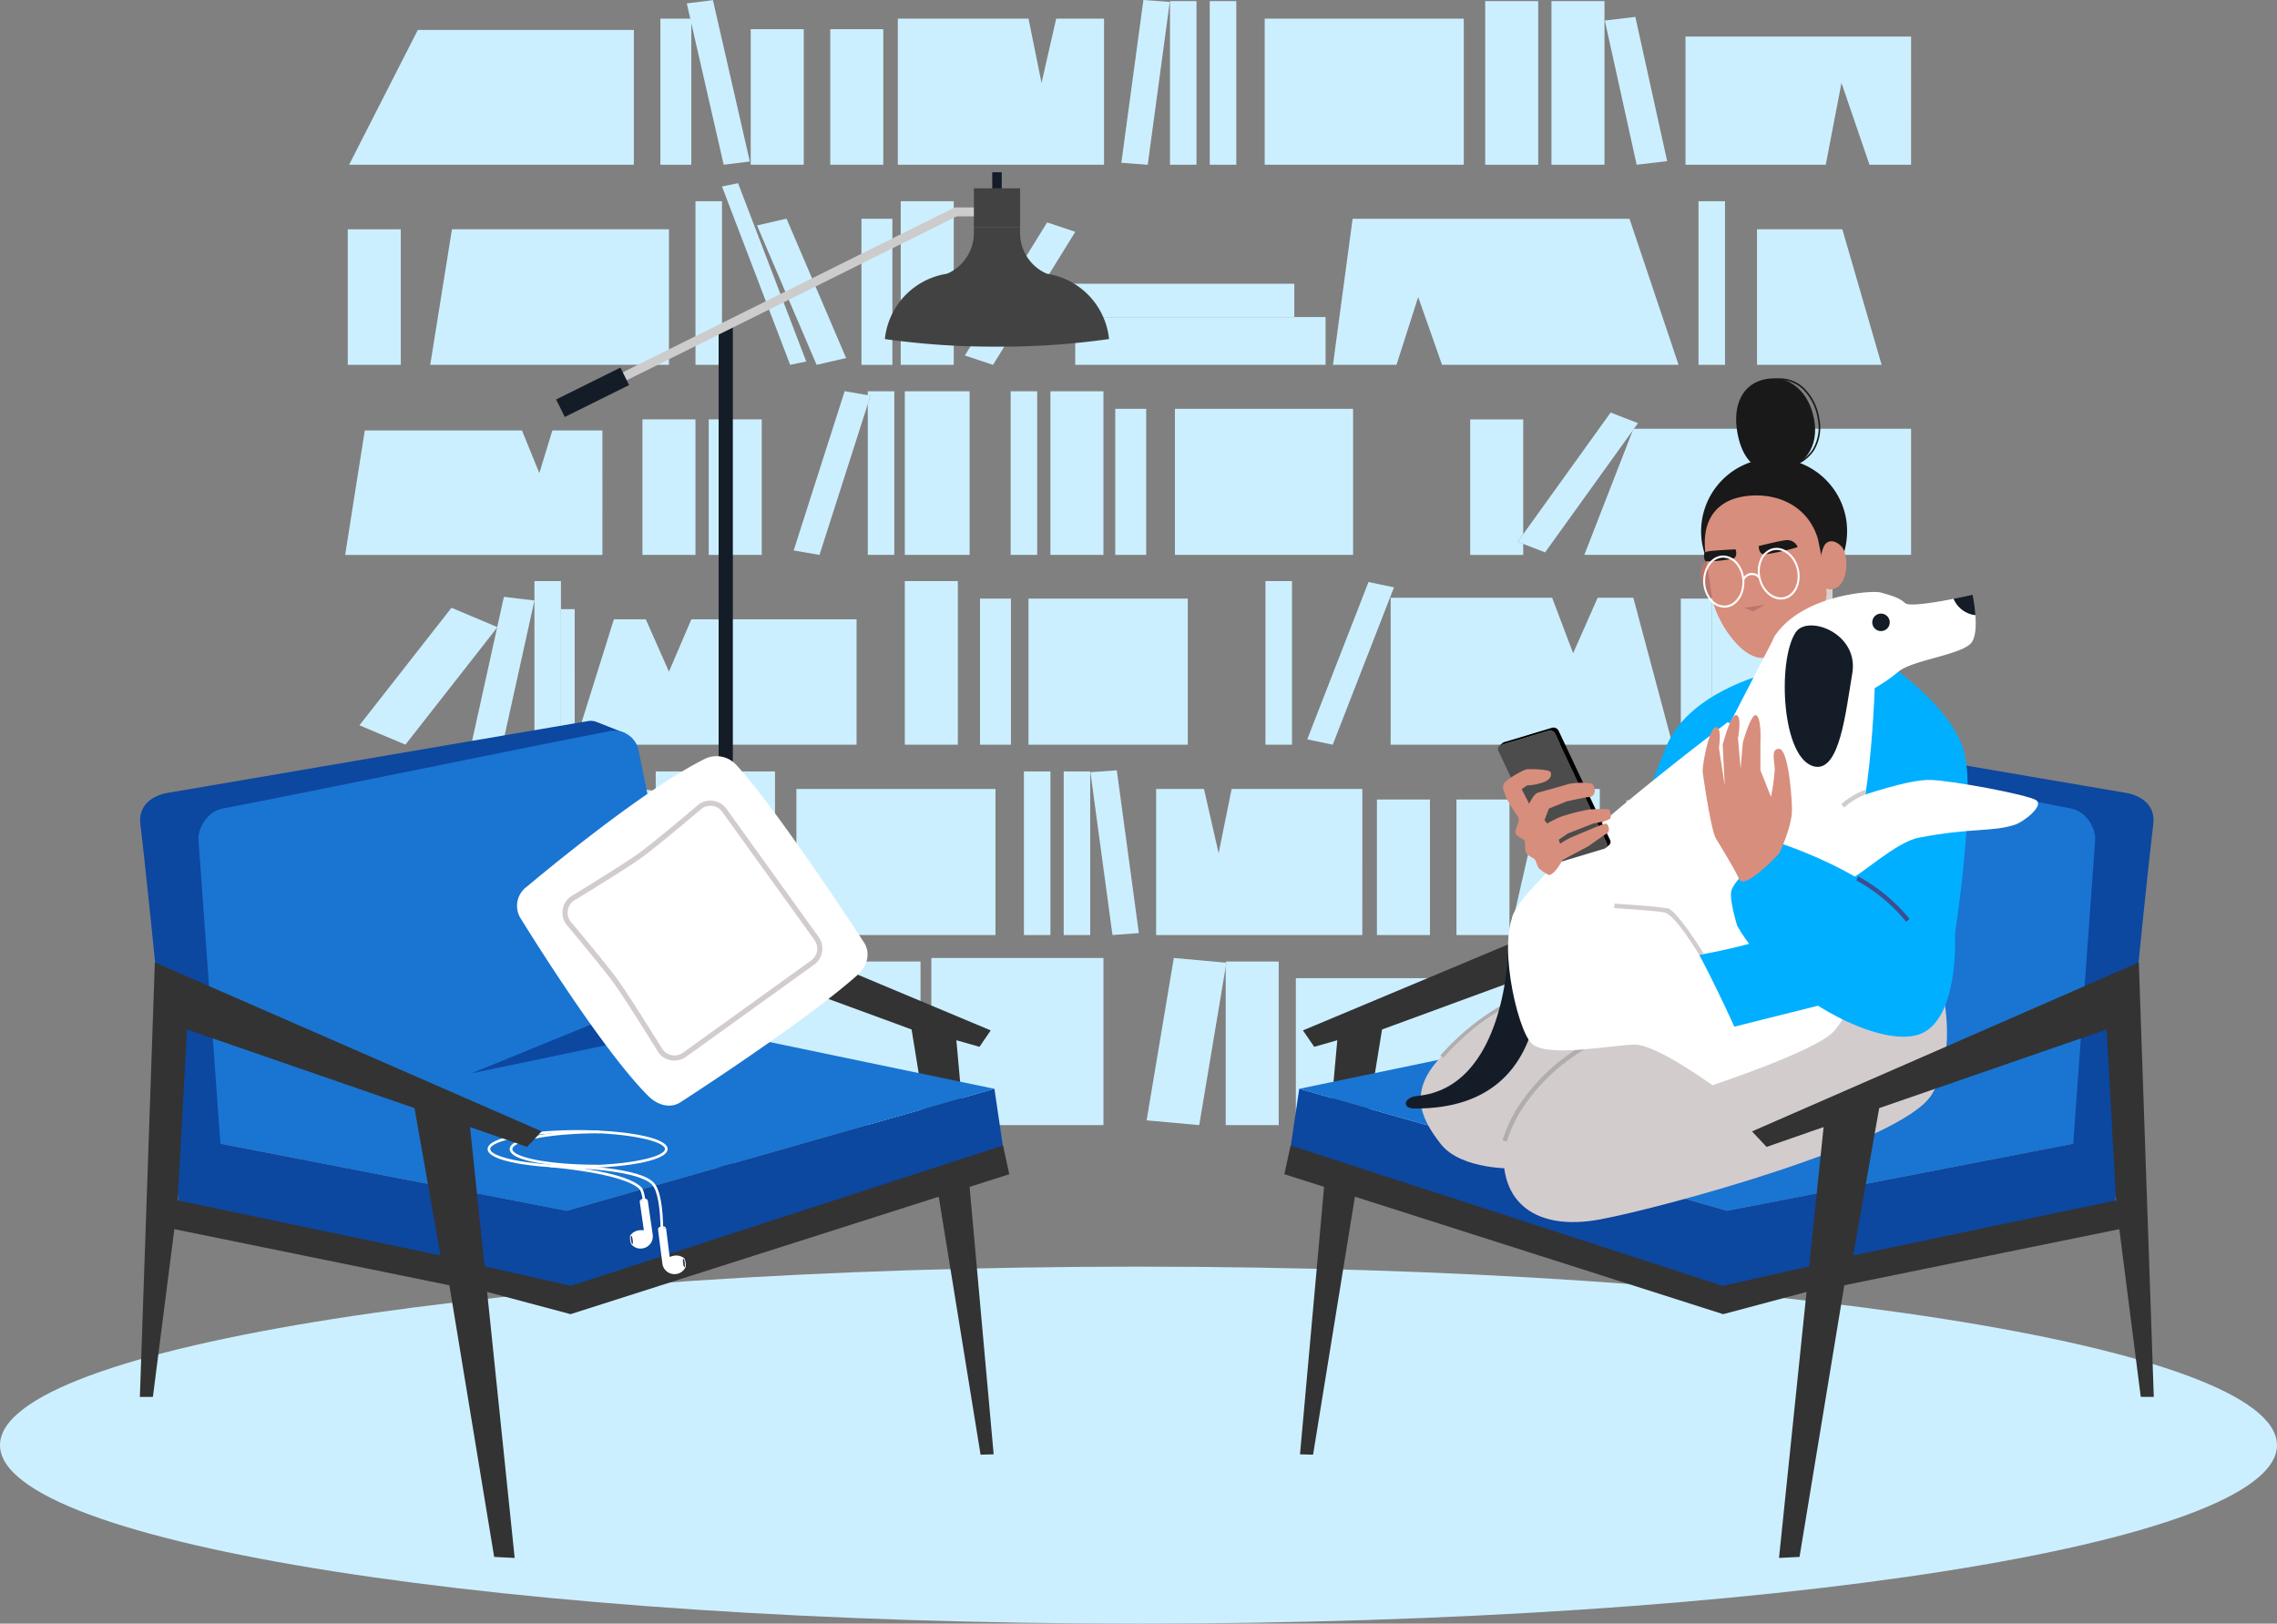 <svg xmlns="http://www.w3.org/2000/svg" width="550.521" height="392.54" viewBox="0 0 550.521 392.54">
  <rect x="0" y="0" width="550.521" height="392.54" fill="#808080" stroke="none"/>
  <g id="Group_10555" data-name="Group 10555" transform="translate(-682.521 -255.226)">
    <rect id="Rectangle_5182" data-name="Rectangle 5182" width="12.818" height="39.555" transform="translate(1112.76 395.712)" fill="#d8d1d1"/>
    <rect id="Rectangle_5191" data-name="Rectangle 5191" width="12.818" height="32.767" transform="translate(825.029 494.473)" fill="#d8d1d1"/>
    <rect id="Rectangle_5192" data-name="Rectangle 5192" width="6.409" height="39.555" transform="translate(853.873 487.685)" fill="#d8d1d1"/>
    <rect id="Rectangle_5193" data-name="Rectangle 5193" width="12.818" height="39.555" transform="translate(1089.969 487.685)" fill="#d8d1d1"/>
    <g id="Group_9523" data-name="Group 9523" transform="translate(765.974 255.226)">
      <rect id="Rectangle_5171" data-name="Rectangle 5171" width="12.818" height="32.769" transform="translate(0.63 55.439)" fill="#ccefff"/>
      <rect id="Rectangle_5172" data-name="Rectangle 5172" width="12.818" height="32.768" transform="translate(71.874 101.39)" fill="#ccefff"/>
      <rect id="Rectangle_5173" data-name="Rectangle 5173" width="12.818" height="32.768" transform="translate(87.899 101.39)" fill="#ccefff"/>
      <path id="Path_20878" data-name="Path 20878" d="M250.792,330.2l-22.254,28.416,11.116,4.681L261.817,335l.029-.136Z" transform="translate(-225.084 -183.262)" fill="#ccefff"/>
      <path id="Path_20879" data-name="Path 20879" d="M844.827,227.842H832.01V260.61h12.818v-2.658l-1.326-.513,1.326-1.846Z" transform="translate(-560.007 -126.451)" fill="#ccefff"/>
      <path id="Path_20880" data-name="Path 20880" d="M341.332,330.947h-3.325v32.768h3.316l.015-.044Z" transform="translate(-285.839 -183.674)" fill="#ccefff"/>
      <rect id="Rectangle_5174" data-name="Rectangle 5174" width="6.41" height="39.557" transform="translate(84.695 48.65)" fill="#ccefff"/>
      <path id="Path_20881" data-name="Path 20881" d="M511.132,212.584h-6.41v.936l.652.113-.652,2.033v36.473h6.41Z" transform="translate(-378.365 -117.983)" fill="#ccefff"/>
      <rect id="Rectangle_5175" data-name="Rectangle 5175" width="6.41" height="39.555" transform="translate(160.899 94.599)" fill="#ccefff"/>
      <path id="Path_20882" data-name="Path 20882" d="M476.784,212.523l-12.329,38.508,6.239,1.08,11.684-36.478.648-2.035-.648-.112Z" transform="translate(-356.017 -117.949)" fill="#ccefff"/>
      <rect id="Rectangle_5176" data-name="Rectangle 5176" width="6.41" height="39.557" transform="translate(45.759 140.487)" fill="#ccefff"/>
      <rect id="Rectangle_5177" data-name="Rectangle 5177" width="6.409" height="39.557" transform="translate(222.506 140.486)" fill="#ccefff"/>
      <path id="Path_20883" data-name="Path 20883" d="M758.29,316.211l-14.814,38.035,6.164,1.291L764.453,317.5Z" transform="translate(-510.872 -175.495)" fill="#ccefff"/>
      <rect id="Rectangle_5178" data-name="Rectangle 5178" width="6.409" height="39.557" transform="translate(327.199 48.65)" fill="#ccefff"/>
      <path id="Path_20884" data-name="Path 20884" d="M429.39,99.526l-3.886.794,16.482,43.117,3.886-.8Z" transform="translate(-334.399 -55.237)" fill="#ccefff"/>
      <rect id="Rectangle_5179" data-name="Rectangle 5179" width="12.818" height="39.555" transform="translate(135.31 140.486)" fill="#ccefff"/>
      <rect id="Rectangle_5180" data-name="Rectangle 5180" width="12.818" height="39.555" transform="translate(170.514 94.599)" fill="#ccefff"/>
      <rect id="Rectangle_5181" data-name="Rectangle 5181" width="12.818" height="39.555" transform="translate(330.404 140.487)" fill="#ccefff"/>
      <rect id="Rectangle_5183" data-name="Rectangle 5183" width="12.818" height="39.557" transform="translate(134.322 48.65)" fill="#ccefff"/>
      <rect id="Rectangle_5184" data-name="Rectangle 5184" width="7.477" height="35.316" transform="translate(153.491 144.725)" fill="#ccefff"/>
      <rect id="Rectangle_5185" data-name="Rectangle 5185" width="38.507" height="35.316" transform="translate(165.214 144.725)" fill="#ccefff"/>
      <rect id="Rectangle_5186" data-name="Rectangle 5186" width="43.08" height="35.318" transform="translate(200.608 98.84)" fill="#ccefff"/>
      <rect id="Rectangle_5187" data-name="Rectangle 5187" width="7.477" height="35.316" transform="translate(322.927 144.725)" fill="#ccefff"/>
      <path id="Path_20885" data-name="Path 20885" d="M880.3,224.139l-21.132,29.4-1.326,1.845,1.326.513,5.288,2.042,21.212-29.5.15-.384h.128l.971-1.351Z" transform="translate(-574.344 -124.396)" fill="#ccefff"/>
      <rect id="Rectangle_5188" data-name="Rectangle 5188" width="7.477" height="35.323" transform="translate(124.825 52.889)" fill="#ccefff"/>
      <path id="Path_20886" data-name="Path 20886" d="M451.672,118.8l-7.135,1.64,14.406,33.7,7.135-1.64Z" transform="translate(-344.963 -65.936)" fill="#ccefff"/>
      <path id="Path_20887" data-name="Path 20887" d="M577.349,120.848,557.458,153.01l6.806,2.269,19.894-32.162Z" transform="translate(-407.633 -67.07)" fill="#ccefff"/>
      <rect id="Rectangle_5189" data-name="Rectangle 5189" width="7.477" height="35.318" transform="translate(186.189 98.84)" fill="#ccefff"/>
      <path id="Path_20888" data-name="Path 20888" d="M297.413,324.271l-1.607,7.3-.032.136-6.055,27.427,7.38.875,7.7-34.862Z" transform="translate(-259.039 -179.969)" fill="#ccefff"/>
      <path id="Path_20889" data-name="Path 20889" d="M847.47,324.75h-8.621l-5.931,13.411-5.076-13.411H788.8v35.527h68.165Z" transform="translate(-536.027 -180.235)" fill="#ccefff"/>
      <path id="Path_20890" data-name="Path 20890" d="M413.607,336.478H373.664l-5.416,12.647-5.6-12.647h-7.713l-9.481,30.26-.015.044h68.165Z" transform="translate(-289.965 -186.744)" fill="#ccefff"/>
      <path id="Path_20891" data-name="Path 20891" d="M282.971,233.848h-12.1l-3.148,10.322-4.2-10.322h-38l-4.748,30.1h62.194Z" transform="translate(-220.777 -129.784)" fill="#ccefff"/>
      <path id="Path_20892" data-name="Path 20892" d="M829.15,118.847H762.209l-4.747,35.318h15.355l5.246-16.384,5.771,16.384h57.183Z" transform="translate(-518.634 -65.96)" fill="#ccefff"/>
      <path id="Path_20893" data-name="Path 20893" d="M324.718,124.583H272.25L267,157.351h57.713Z" transform="translate(-246.433 -69.143)" fill="#ccefff"/>
      <path id="Path_20894" data-name="Path 20894" d="M973.024,232.925H905.892l-.151.389-11.717,30.115h79Z" transform="translate(-594.425 -129.272)" fill="#ccefff"/>
      <path id="Path_20895" data-name="Path 20895" d="M677.949,172.249H670.39v.021H617.417V183.8h60.532Z" transform="translate(-440.91 -95.597)" fill="#ccefff"/>
      <rect id="Rectangle_5190" data-name="Rectangle 5190" width="60.528" height="8.074" transform="translate(168.952 68.6)" fill="#ccefff"/>
      <path id="Path_20896" data-name="Path 20896" d="M1008.477,124.583h-20.63v32.768h30.126Z" transform="translate(-646.497 -69.143)" fill="#ccefff"/>
      <path id="Path_20897" data-name="Path 20897" d="M711.994,522.376H699.176v.279l.173.015-.173,1.021v38.24h12.818Z" transform="translate(-486.286 -289.916)" fill="#ccefff"/>
      <path id="Path_20898" data-name="Path 20898" d="M662.777,520.459,656.2,559.72l12.722,1.145,6.4-38.237.172-1.021-.172-.015Z" transform="translate(-462.433 -288.852)" fill="#ccefff"/>
      <path id="Path_20899" data-name="Path 20899" d="M807.824,531.422H737.287V566.95H824.44Z" transform="translate(-507.437 -294.937)" fill="#ccefff"/>
      <rect id="Rectangle_5194" data-name="Rectangle 5194" width="41.593" height="39.555" transform="translate(97.513 232.459)" fill="#ccefff"/>
      <rect id="Rectangle_5195" data-name="Rectangle 5195" width="41.615" height="40.407" transform="translate(141.718 231.608)" fill="#ccefff"/>
      <rect id="Rectangle_5198" data-name="Rectangle 5198" width="12.818" height="32.768" transform="translate(249.452 193.296)" fill="#ccefff"/>
      <rect id="Rectangle_5199" data-name="Rectangle 5199" width="12.818" height="32.768" transform="translate(268.682 193.296)" fill="#ccefff"/>
      <path id="Path_20901" data-name="Path 20901" d="M862.747,418.589,853.819,457.6l6.321.777,7.834-34.23v-1.088h.25l.845-3.691Z" transform="translate(-572.112 -232.315)" fill="#ccefff"/>
      <rect id="Rectangle_5200" data-name="Rectangle 5200" width="6.41" height="39.557" transform="translate(164.105 186.506)" fill="#ccefff"/>
      <rect id="Rectangle_5201" data-name="Rectangle 5201" width="6.409" height="39.557" transform="translate(173.72 186.506)" fill="#ccefff"/>
      <path id="Path_20902" data-name="Path 20902" d="M632.054,418.5l-6.377.464,5.331,39.361,6.378-.464Z" transform="translate(-445.494 -232.268)" fill="#ccefff"/>
      <rect id="Rectangle_5202" data-name="Rectangle 5202" width="12.818" height="39.557" transform="translate(75.082 186.506)" fill="#ccefff"/>
      <rect id="Rectangle_5203" data-name="Rectangle 5203" width="12.818" height="39.557" transform="translate(91.104 186.506)" fill="#ccefff"/>
      <rect id="Rectangle_5204" data-name="Rectangle 5204" width="7.475" height="35.318" transform="translate(295.863 190.746)" fill="#ccefff"/>
      <path id="Path_20903" data-name="Path 20903" d="M363.126,427.689l-7.694,34.862,7.38.878,7.7-34.864Z" transform="translate(-295.51 -237.365)" fill="#ccefff"/>
      <rect id="Rectangle_5205" data-name="Rectangle 5205" width="48.134" height="35.318" transform="translate(109.096 190.746)" fill="#ccefff"/>
      <path id="Path_20906" data-name="Path 20906" d="M711.239,428.637h-31.6l-3.147,15.54-3.541-15.54h-11.57v35.318h49.853Z" transform="translate(-465.312 -237.891)" fill="#ccefff"/>
      <rect id="Rectangle_5206" data-name="Rectangle 5206" width="12.818" height="32.768" transform="translate(117.283 7.058)" fill="#ccefff"/>
      <rect id="Rectangle_5207" data-name="Rectangle 5207" width="12.818" height="32.768" transform="translate(98.054 7.058)" fill="#ccefff"/>
      <path id="Path_20907" data-name="Path 20907" d="M406.376.867l.846,3.694h.248V5.651L415.3,39.874l6.321-.78L412.7.09Z" transform="translate(-323.784 -0.05)" fill="#ccefff"/>
      <rect id="Rectangle_5208" data-name="Rectangle 5208" width="6.411" height="39.558" transform="translate(209.037 0.27)" fill="#ccefff"/>
      <rect id="Rectangle_5209" data-name="Rectangle 5209" width="6.41" height="39.558" transform="translate(199.423 0.27)" fill="#ccefff"/>
      <path id="Path_20908" data-name="Path 20908" d="M647.808,0l-5.331,39.361,6.379.468L654.186.466Z" transform="translate(-454.818 0)" fill="#ccefff"/>
      <rect id="Rectangle_5210" data-name="Rectangle 5210" width="12.818" height="39.558" transform="translate(291.651 0.27)" fill="#ccefff"/>
      <rect id="Rectangle_5211" data-name="Rectangle 5211" width="12.818" height="39.558" transform="translate(275.629 0.27)" fill="#ccefff"/>
      <rect id="Rectangle_5212" data-name="Rectangle 5212" width="7.475" height="35.318" transform="translate(76.212 4.511)" fill="#ccefff"/>
      <path id="Path_20909" data-name="Path 20909" d="M912.533,9.187l-7.38.876,7.7,34.864,7.373-.876Z" transform="translate(-600.602 -5.099)" fill="#ccefff"/>
      <path id="Path_20910" data-name="Path 20910" d="M1003.529,19.875h-54.54V50.859H982.9L986.7,31.078l6.771,19.781h10.053Z" transform="translate(-624.93 -11.031)" fill="#ccefff"/>
      <path id="Path_20911" data-name="Path 20911" d="M291.765,16.25H239.533L222.917,48.845h68.847Z" transform="translate(-221.965 -9.019)" fill="#ccefff"/>
      <rect id="Rectangle_5213" data-name="Rectangle 5213" width="48.134" height="35.318" transform="translate(222.319 4.51)" fill="#ccefff"/>
      <path id="Path_20912" data-name="Path 20912" d="M570.9,10.138H559.333l-3.541,15.54-3.147-15.54h-31.6V45.456H570.9Z" transform="translate(-387.427 -5.627)" fill="#ccefff"/>
      <rect id="Rectangle_5214" data-name="Rectangle 5214" width="15.667" height="39.555" transform="translate(135.309 94.599)" fill="#ccefff"/>
    </g>
    <path id="Path_20900" data-name="Path 20900" d="M260.187,522.376H232.418l-9.5,39.555h37.265Z" transform="translate(544.007 -34.69)" fill="#d8d1d1"/>
    <rect id="Rectangle_5196" data-name="Rectangle 5196" width="10.864" height="39.555" transform="translate(809.892 487.685)" fill="#d8d1d1"/>
    <rect id="Rectangle_5197" data-name="Rectangle 5197" width="35.375" height="39.555" transform="translate(1109.197 487.685)" fill="#d8d1d1"/>
    <path id="Path_20904" data-name="Path 20904" d="M277.456,438.379H222.915v30.984H232.97l6.769-19.78,3.808,19.78h33.909Z" transform="translate(544.011 11.928)" fill="#d8d1d1"/>
    <path id="Path_20905" data-name="Path 20905" d="M969.069,434.754H916.838v32.594h68.853Z" transform="translate(158.887 13.94)" fill="#d8d1d1"/>
    <rect id="Rectangle_5216" data-name="Rectangle 5216" width="3.434" height="210.743" transform="translate(856.269 333.916)" fill="#141c28"/>
    <path id="Path_20916" data-name="Path 20916" d="M583.765,731.309c0,23.833-123.237,43.154-275.26,43.154S33.244,755.142,33.244,731.309,156.482,688.156,308.5,688.156s275.26,19.32,275.26,43.153" transform="translate(649.277 -126.697)" fill="#ccefff"/>
    <path id="Path_20917" data-name="Path 20917" d="M739.545,620.627l9.015-100.119-5.581,1.594-2.723-3.97,79.779-33.418L816.346,497,759.38,517.912,742.706,620.706Z" transform="translate(257.284 -13.788)" fill="#333"/>
    <path id="Path_20918" data-name="Path 20918" d="M936.049,409.041c-23.73-4.035-84.1-14.39-101.69-17.362a3.751,3.751,0,0,0-2.018.227l90.937,101.962-83.683,16.21L736.182,480.585l-2.364,16.022,104.737,35.321,94.672-21.606s6.709-70.945,9.439-93.672c.613-5.1-3.6-7.1-6.618-7.609" transform="translate(260.462 37.874)" fill="#0c47a0"/>
    <path id="Path_20919" data-name="Path 20919" d="M925.774,421c-15.81-3.015-48.569-9.717-72.326-14.49-8.533-1.716-30.341,10.549-31.779,17.645-4.3,21.238-10.034,49.521-10.034,49.521l-72.506,15.086,103.412,29.492,83.727-16.22s3.986-55.122,5.3-73.495c.179-2.526-1.987-6.806-5.791-7.534" transform="translate(257.515 29.704)" fill="#1975d1"/>
    <path id="Path_20920" data-name="Path 20920" d="M837.13,663.12l31.485-8.394,1.021-5.795-32.616,7.355L732.559,622.34l-1.512,6.941Z" transform="translate(262.001 -90.169)" fill="#333"/>
    <path id="Path_20921" data-name="Path 20921" d="M955.326,529.583s5.558,17.284-1.738,28.862-64.838,27.238-80.132,30.08-24.449-3.9-23.212-17.546,21.381-25.749,21.381-25.749l39.725-16.022Z" transform="translate(195.909 -38.481)" fill="#d3cccc"/>
    <path id="Path_20922" data-name="Path 20922" d="M827.948,549.6s-12.937.515-17.976-5.907-7.982-13.007.523-21.532,31.287-22.019,31.287-22.019l43.124-18.863,3.5,30.352Z" transform="translate(220.893 -11.881)" fill="#d3cccc"/>
    <path id="Path_20923" data-name="Path 20923" d="M850.617,586.455l-1.043-.255a32.114,32.114,0,0,1,4.936-9.826c3.525-5,10.163-12,21.779-16.958l.421.986c-11.384,4.856-17.878,11.7-21.322,16.588a31.6,31.6,0,0,0-4.771,9.466" transform="translate(196.218 -55.246)" fill="#b2adad"/>
    <path id="Path_20924" data-name="Path 20924" d="M816.487,556.876l-.693-.567a59.307,59.307,0,0,1,17.757-13.755l.39.809a58.263,58.263,0,0,0-17.454,13.513" transform="translate(214.966 -45.889)" fill="#b2adad"/>
    <path id="Path_20925" data-name="Path 20925" d="M949.024,511.922s5.672,16.957,26.43,9.359,18.716-12.659,18.716-12.659l-18.716-16.5-21.747,3.5Z" transform="translate(141.024 -17.899)" fill="#00afff"/>
    <path id="Path_20926" data-name="Path 20926" d="M991.652,666.85l4.961-.246,10.825-65.677,66.491-13.566,5.182,40.544,3.153.018-3.62-105.049-93.522,40.852,3.522,3.755,13.788-4.8Zm17.923-73.124,6.3-35.631,54.991-19.008,2.269,41.327Z" transform="translate(120.99 -34.966)" fill="#333"/>
    <path id="Path_20927" data-name="Path 20927" d="M1039.644,359.052s16.8,10.905,19.51,22.451-2.394,44.118-2.394,44.118l-22.974,3.639-6.814-23.323-1.04-26.5Z" transform="translate(98.341 55.954)" fill="#00afff"/>
    <path id="Path_20928" data-name="Path 20928" d="M992.579,264.07c1.375,9.565-5.186,19.445-14.837,20.835S959,278.671,957.628,269.1a17.656,17.656,0,0,1,34.949-5.045l0,.012" transform="translate(136.344 117)" fill="#191919"/>
    <path id="Path_20929" data-name="Path 20929" d="M960.486,304.757a2.293,2.293,0,0,0-2.994,1.114c-1.088,1.992.781,8.6,4.148,8.115s-1.155-9.229-1.155-9.229" transform="translate(136.497 86.195)" fill="#b7756b"/>
    <path id="Path_20930" data-name="Path 20930" d="M1023.026,294.96c.517-.849,1.985-1.626,3.97.227s2,9.88-2.206,10.486-3.179-8.4-1.764-10.713" transform="translate(100.639 92.03)" fill="#d88e7c"/>
    <path id="Path_20931" data-name="Path 20931" d="M986.788,279.595c-2.427-8.054-10.1-11.308-17.632-10.223s-10.572,6.579-9.483,14.13c0,0,1.448,9.635,1.515,10.1.816,5.652,7.243,15.587,12.683,14.8,6.278-.908,15.78-10.806,15-16.248a126.093,126.093,0,0,0-2.08-12.566" transform="translate(135.233 105.838)" fill="#d88e7c"/>
    <path id="Path_20932" data-name="Path 20932" d="M988.8,294.853s5.537-1.369,6.632-1.42a2.722,2.722,0,0,1,2.756,1.624c.128.2-7.2,2-8.331,1.767s-1.057-1.971-1.057-1.971" transform="translate(118.948 92.379)" fill="#191919"/>
    <path id="Path_20933" data-name="Path 20933" d="M966.679,298.457s-5.7.25-6.765.512a3.7,3.7,0,0,0-.553.179c-.582.217-.293,2.222.2,2.214a30.928,30.928,0,0,0,6.661-.715c1.021-.546.453-2.189.453-2.189" transform="translate(135.467 89.584)" fill="#191919"/>
    <path id="Path_20934" data-name="Path 20934" d="M980.887,329.31l2.181.842,2.786-1.563Z" transform="translate(123.341 72.861)" fill="#b7756b"/>
    <path id="Path_20935" data-name="Path 20935" d="M964.288,314.38a3.807,3.807,0,0,1-.608.04,4.62,4.62,0,0,1-3.56-1.9,7.362,7.362,0,0,1-1.515-4.455c-.049-3.181,1.785-5.85,4.268-6.208a3.762,3.762,0,0,1,.608-.04,4.626,4.626,0,0,1,3.561,1.9,7.373,7.373,0,0,1,1.514,4.458c.051,3.176-1.785,5.85-4.268,6.208m-1.34-12.016c-2.257.326-3.921,2.778-3.876,5.707a6.8,6.8,0,0,0,1.4,4.118,4.174,4.174,0,0,0,3.2,1.721,3.786,3.786,0,0,0,.544-.036c2.255-.323,3.921-2.779,3.876-5.707a6.8,6.8,0,0,0-1.4-4.122,4.162,4.162,0,0,0-3.2-1.716,3.5,3.5,0,0,0-.542.036" transform="translate(135.707 87.719)" fill="#fff"/>
    <path id="Path_20936" data-name="Path 20936" d="M994.413,310.092h0c-2.484.356-5-1.684-5.85-4.75a7.371,7.371,0,0,1,.195-4.7,4.627,4.627,0,0,1,2.878-2.824,4.184,4.184,0,0,1,.6-.133c2.484-.358,5,1.684,5.85,4.75.929,3.349-.454,6.727-3.074,7.529a4.07,4.07,0,0,1-.6.133m-2.107-11.906a3.731,3.731,0,0,0-.532.113,4.175,4.175,0,0,0-2.588,2.557,6.809,6.809,0,0,0-.176,4.349c.783,2.822,3.075,4.7,5.332,4.381a3.437,3.437,0,0,0,.53-.12c2.382-.726,3.617-3.821,2.764-6.9-.784-2.822-3.076-4.7-5.33-4.381" transform="translate(119.243 90.036)" fill="#fff"/>
    <path id="Path_20937" data-name="Path 20937" d="M980.295,313.157l-.4-.27a2.469,2.469,0,0,1,4.279-.616l-.31.371a2.033,2.033,0,0,0-3.566.515" transform="translate(123.893 82.453)" fill="#fff"/>
    <path id="Path_20938" data-name="Path 20938" d="M995.37,215.564c1.157,6.483-2.177,11.252-8.072,12.3s-9.341-2.7-10.5-9.188,1.089-11.9,6.984-12.952,10.43,3.355,11.585,9.837" transform="translate(125.771 141.135)" fill="#191919"/>
    <path id="Path_20980" data-name="Path 20980" d="M341.488,161.346l-.953-1.922,94.086-46.72h6.529v2.147h-6.027Z" transform="translate(478.732 192.676)" fill="#ccc"/>
    <path id="Path_20939" data-name="Path 20939" d="M990.628,227.153c-5.16.744-8.638-2.428-9.8-8.931a13.157,13.157,0,0,1,.819-8.2,7.94,7.94,0,0,1,5.961-4.311c.114-.019.22-.037.329-.054a8.478,8.478,0,0,1,7.127,2.185,13,13,0,0,1,3.758,7.352,10.626,10.626,0,0,1-1.351,7.907,9.5,9.5,0,0,1-6.466,3.986c-.128.023-.258.044-.384.062M988,206.042c-.105.015-.21.032-.316.051A7.562,7.562,0,0,0,982,210.2a12.757,12.757,0,0,0-.786,7.954,12.289,12.289,0,0,0,3.123,6.824,7.181,7.181,0,0,0,6.606,1.73,9.122,9.122,0,0,0,6.2-3.818,10.234,10.234,0,0,0,1.3-7.626,12.613,12.613,0,0,0-3.635-7.135A8.1,8.1,0,0,0,988,206.042" transform="translate(123.546 141.144)" fill="#191919"/>
    <path id="Path_20940" data-name="Path 20940" d="M948.475,366.181s-18.895,4.546-24.1,17.845-11.126,27.045-11.126,27.045L945.2,399.262l10.395-19.6Z" transform="translate(160.882 51.997)" fill="#00afff"/>
    <path id="Path_20941" data-name="Path 20941" d="M882.293,459.278s.421,3.857.421,4.356,1.728,4.537.659,6.1-2.8,2.962-5.024,1.566-4.7-5.1-4.7-5.1l4.619-5.942Z" transform="translate(182.858 0.329)" fill="#d88e7c"/>
    <path id="Path_20942" data-name="Path 20942" d="M969.515,369.358s22.126,28.914,31.434,25.106c4.922-9.337,5.467-45.3,5.467-45.3l-24.251-4.3Z" transform="translate(129.652 63.827)" fill="#fff"/>
    <path id="Path_20943" data-name="Path 20943" d="M821.738,511.926s-.567,33.016-22.014,34.982c-3.146.288-3.873,3.012-.589,3.032C836.939,550.184,828.6,508,828.6,508Z" transform="translate(225.4 -26.712)" fill="#141c28"/>
    <path id="Path_20944" data-name="Path 20944" d="M996.733,331.968c6.741-9.66,23.391-10.835,25.486-10.2s4.293,1.119,5.81,2.533c.962.9,7.269-.146,11.753-1.028a6.511,6.511,0,0,0,5.252,3.935c.175,2.335.113,4.936-.766,6.417-1.855,3.136-14.345,4.357-17.8,7.24s-9.471,6.756-16.033,8-18.089-10.626-13.7-16.9" transform="translate(115.085 76.724)" fill="#fff"/>
    <path id="Path_20945" data-name="Path 20945" d="M1094.681,324.123c2.585-.509,4.566-.967,4.566-.967a40.506,40.506,0,0,1,.68,4.9,6.509,6.509,0,0,1-5.246-3.935" transform="translate(60.186 75.876)" fill="#141c28"/>
    <path id="Path_20946" data-name="Path 20946" d="M1050.475,335.737a2.111,2.111,0,1,0,1.844-2.353,2.111,2.111,0,0,0-1.844,2.353v0" transform="translate(84.728 70.208)" fill="#141c28"/>
    <path id="Path_20947" data-name="Path 20947" d="M906.838,392.393s-50.41,37.914-52.127,47.392c.81,9.926,42.939,9.242,42.939,9.242s33.2-4.952,37.66-15.776,4.718-26.048,4.718-26.048Z" transform="translate(193.367 37.45)" fill="#fff"/>
    <path id="Path_20948" data-name="Path 20948" d="M991.163,433.142s10.256,7.965,19.163,4.915c2.576-.882,11.267-9,16.6-10.03,13.106-2.53,17.863-1.314,23.494-3.21,1.928-.649,7.017-4.551,4.967-5.879s-20.049-4.706-25.493-4.89-17.469,4.1-17.469,4.1-14.431-13.276-18.677-11.744-9.142,22.326-2.585,26.74" transform="translate(119.411 29.744)" fill="#fff"/>
    <path id="Path_20949" data-name="Path 20949" d="M855,487.767s27.7-5.929,33.278-3.575,19,32.441,19,32.441l26.442-6.618s1.954,3.042-2.428,7.788S902,530.787,902,530.787s-13.55-9.825-18.736-9.815-21.315,3.3-24.983-.261-8.807-26.817-3.285-32.944" transform="translate(194.554 -13.191)" fill="#fff"/>
    <path id="Path_20950" data-name="Path 20950" d="M1019.243,351.351c-1.636,9.7-3.083,23.716-9.052,22.573-8.042-1.554-9.153-25.586-4.657-32.433,2.9-4.421,15.34.155,13.709,9.86" transform="translate(111.118 66.639)" fill="#141c28"/>
    <path id="Path_20951" data-name="Path 20951" d="M930.818,503.334c-2.641-4.32-6.483-9.922-8.411-10.259-2.873-.5-12.054-1.047-12.149-1.052l.065-1.072c.38.023,9.337.553,12.27,1.066.508.089,1.193-.711,5.487,5.267,2.074,2.884,3.871,5.812,3.887,5.842Z" transform="translate(162.539 -17.25)" fill="#d3cccc"/>
    <path id="Path_20952" data-name="Path 20952" d="M1034.308,433.314l-.68-.831.187-.15a17.375,17.375,0,0,1,5.825-3.374l-.184,1.191a16.971,16.971,0,0,0-4.964,3.015Z" transform="translate(94.07 17.157)" fill="#d3cccc"/>
    <path id="Path_20953" data-name="Path 20953" d="M1027.82,479.711s1.275,21.069-8.621,24.55-34.361-9.438-43.983-26.2c0,0-2.083-6.568-1.4-8.65,1.267-3.872,11.612-11.42,11.612-11.42s23.038,7.423,31.014,18.694Z" transform="translate(127.341 1.045)" fill="#00afff"/>
    <path id="Path_20954" data-name="Path 20954" d="M976.82,421.94s3.167-6.548,3.089-10.677-.984-14.477-3.089-14.606-1.075,3.1-1.075,5.03a53.281,53.281,0,0,1-.908,6.579l-2.553-6.449v-6.579s.3-5.878-.958-6.68-3.3,6.614-3.3,6.614l-.532,6.288-.644-7.385s1.032-5.37-.387-5.587-3.308,7.2-3.308,7.2l.506,9.909-1.406-9.2s.835-5.393-.835-4.954-3.217,9.464-3.088,10.757,2.021,14.152,3.176,16.088,4.686,7.654,5.6,9.813c1.26,2.991,9.714-6.164,9.714-6.164" transform="translate(135.863 39.619)" fill="#d88e7c"/>
    <path id="Path_20955" data-name="Path 20955" d="M859.383,396.93a1.4,1.4,0,0,1,1.544.843l12.364,26.237a.982.982,0,0,1-.288,1.359,1.007,1.007,0,0,1-.176.091l-11.7,3.519a1.4,1.4,0,0,1-1.545-.843L847.224,401.9a.98.98,0,0,1,.288-1.356.966.966,0,0,1,.176-.09Z" transform="translate(197.611 34.944)" fill="#4c4c4c"/>
    <path id="Path_20956" data-name="Path 20956" d="M874.565,422.38,862.2,396.143a1.4,1.4,0,0,0-1.544-.843l-11.7,3.516a.82.82,0,0,0-.3.16l-.256.217-.085.073-.041.036-.043.037c-.143.12-.286.24-.428.362a.8.8,0,0,1,.3-.16l11.7-3.516a1.4,1.4,0,0,1,1.545.843L873.712,423.1a1.067,1.067,0,0,1-.168,1.288l.853-.724a1.067,1.067,0,0,0,.168-1.288" transform="translate(197.197 35.849)"/>
    <path id="Path_20957" data-name="Path 20957" d="M853.468,429.3a30.032,30.032,0,0,1-2.881-4.709c-.411-1.3-1.047-2.126-.482-3.2s4.52-3.292,5.421-3.462,5.6,0,5.846.659.165,1.651-1.564,2.392a13.7,13.7,0,0,1-4.129.823l-1.306.908,1.815,3.539s1.067-2.367,2.055-2.666,6.175-1.7,7.412-2.112a16.724,16.724,0,0,1,5.35-.163c1.237.165,1.57,3.1-.161,3.277s-5.6,1.087-5.6,1.087L860.96,427.4l-1.071,2.8.659.823a27.407,27.407,0,0,1,3.29-1.647,47.887,47.887,0,0,1,6.753-1.729,31.112,31.112,0,0,1,4.679-.078c.509,0,.812,1.482.578,2.14s-4.187,1.318-4.187,1.318l-6.091,2.383-2.225,1.506.332,1.006a16.878,16.878,0,0,1,2.8-1.606c1.236-.495,7.624-3.29,8.217-3.29s1.248,1.78.3,2.372-4.565,3.144-4.565,3.144l-6.175,3.289s-1.855,3.616-3.309,3.616a10.53,10.53,0,0,1-2.373-1.563c-.494-.577-.659-1.729-.988-2.14s-1.566-.825-2.06-1.564-.246-2.306-.411-2.884-1.976-1.065-2.224-1.969,1.325-2.968.577-4.036" transform="translate(196.048 23.311)" fill="#d88e7c"/>
    <path id="Path_20958" data-name="Path 20958" d="M1053.831,487.092a40.6,40.6,0,0,0-12.046-10l.453-.971a41.777,41.777,0,0,1,12.415,10.281Z" transform="translate(89.543 -9.018)" fill="#3a4f93"/>
    <path id="Path_20959" data-name="Path 20959" d="M472.722,620.627l-9.014-100.119,5.581,1.594,2.723-3.97-79.779-33.418L395.921,497l56.962,20.907,16.674,102.794Z" transform="translate(450.041 -13.788)" fill="#333"/>
    <path id="Path_20960" data-name="Path 20960" d="M116.057,409.041c23.73-4.035,84.1-14.39,101.691-17.362a3.751,3.751,0,0,1,2.018.227l6.908,2.722-97.845,99.24,83.683,16.21,103.412-29.492,2.364,16.022L213.547,531.928l-94.67-21.606s-6.7-70.946-9.44-93.672c-.612-5.1,3.6-7.1,6.62-7.609" transform="translate(607.023 37.874)" fill="#0c47a0"/>
    <path id="Path_20961" data-name="Path 20961" d="M146.859,415.8c21.488-4.1,74.291-15.008,93.241-18.631a5.993,5.993,0,0,1,7.295,4.163C250.8,418.124,261,468.475,261,468.475l72.505,15.087L230.093,513.054l-83.725-16.225s-3.988-55.117-5.3-73.489c-.179-2.526,1.987-6.806,5.791-7.534" transform="translate(589.441 34.908)" fill="#1975d1"/>
    <path id="Path_20962" data-name="Path 20962" d="M408.764,629.281l-1.512-6.945-104.46,33.942-32.613-7.352,1.021,5.795,31.485,8.394Z" transform="translate(517.78 -90.167)" fill="#333"/>
    <path id="Path_20963" data-name="Path 20963" d="M343.648,545.2,289.362,556.54l52.263-21.325Z" transform="translate(507.134 -41.816)" fill="#0c47a0"/>
    <path id="Path_20964" data-name="Path 20964" d="M345.921,493.013c2.248,2.234,5.437,3.158,8.009,1.307,0,0,29.634-19.057,42.644-30.685,2.362-2.112,3.158-5.436,1.307-8.008,0,0-20.631-31.724-30.686-42.65a6.465,6.465,0,0,0-8.008-1.306c-15.737,7.925-42.644,30.689-42.644,30.689a5.738,5.738,0,0,0-1.308,8.008v0s19.087,31.117,30.684,42.644" transform="translate(493.373 27.22)" fill="#fff"/>
    <path id="Path_20965" data-name="Path 20965" d="M362.008,495.822s-7.691-12.441-10.67-16.584c-2.592-3.6-11.618-14.391-11.618-14.391a4.8,4.8,0,0,1,1.087-6.691s12.5-7.6,16.447-10.446c3.806-2.742,14.533-11.843,14.533-11.843a4.785,4.785,0,0,1,6.691,1.087l22.283,30.982a4.795,4.795,0,0,1-1.087,6.691L368.7,496.914a4.792,4.792,0,0,1-6.69-1.088l0,0m10.507-58.938s-10.74,9.112-14.548,11.861c-3.945,2.845-16.425,10.428-16.425,10.428a3.537,3.537,0,0,0-.805,4.941s8.909,10.63,11.462,14.177c3.02,4.2,10.825,16.8,10.825,16.8a3.542,3.542,0,0,0,2.912,1.475,3.5,3.5,0,0,0,2.031-.667l30.977-22.288a3.544,3.544,0,0,0,.807-4.944L377.461,437.69a3.535,3.535,0,0,0-4.942-.806" transform="translate(479.688 13.826)" fill="#d3cccc"/>
    <path id="Path_20966" data-name="Path 20966" d="M364.164,649.509c-.039-6.206-.753-10.254-2.08-11.7-1.4-1.526-5.349-2.706-11.428-3.412-4.638-.541-8.9-.61-8.943-.61l.01-.644c.043,0,4.333.07,9,.613,6.328.737,10.308,1.947,11.834,3.618,1.454,1.588,2.214,5.67,2.248,12.131Z" transform="translate(478.079 -96.165)" fill="#fff"/>
    <path id="Path_20967" data-name="Path 20967" d="M354.569,643.146c-.069-1.436-.384-3.925-.93-4.492-3.8-3.912-21.525-5.322-21.7-5.331l.049-.641c.044,0,4.566.358,9.509,1.2,6.686,1.139,10.928,2.594,12.606,4.324.9.922,1.091,4.5,1.112,4.906Z" transform="translate(483.504 -95.909)" fill="#fff"/>
    <path id="Path_20968" data-name="Path 20968" d="M383.272,668.5h0Z" transform="translate(455.04 -115.786)" fill="#4f5ead"/>
    <path id="Path_20969" data-name="Path 20969" d="M379.793,652.156a.9.9,0,0,1,.037.16l.9,6.211.278,1.928a2.979,2.979,0,0,1,0,.8,2.929,2.929,0,0,1-2.481,2.51,2.857,2.857,0,0,1-2.7-1.01,3.743,3.743,0,0,1-.269-2.093,3.086,3.086,0,0,1,2.218-1.275,3.4,3.4,0,0,1,1.1.018h.02l.053.009.048.008h0l-.048-.008h-.075l-.985-6.817a.861.861,0,0,1-.005-.169,5.815,5.815,0,0,1,.934-.213,5.746,5.746,0,0,1,.982-.06" transform="translate(459.323 -106.716)" fill="#fff"/>
    <path id="Path_20970" data-name="Path 20970" d="M381.712,651.275c.48-.069.894-.014,1.033.381a5.775,5.775,0,0,0-1.916.274c.025-.415.4-.585.882-.655" transform="translate(456.369 -106.214)" fill="#fff"/>
    <path id="Path_20971" data-name="Path 20971" d="M376.411,672.268c-.084-.573-.242-1.027-.356-1.011s-.138.5-.057,1.07.243,1.028.356,1.011.141-.495.057-1.07" transform="translate(459.077 -117.318)" fill="#2d3d5b"/>
    <path id="Path_20972" data-name="Path 20972" d="M397.121,682.932h0Z" transform="translate(447.328 -123.798)" fill="#4f5ead"/>
    <path id="Path_20973" data-name="Path 20973" d="M396.884,683.025l.043-.021Z" transform="translate(447.459 -123.838)" fill="#4f5ead"/>
    <path id="Path_20974" data-name="Path 20974" d="M390.761,667.474a.927.927,0,0,0,0,.165l.8,6.223.248,1.929a2.927,2.927,0,0,0,3.276,2.532,2.867,2.867,0,0,0,2.338-1.7,3.764,3.764,0,0,0-.3-2.09,3.1,3.1,0,0,0-2.479-.634,3.388,3.388,0,0,0-1.052.311h-.015l-.048.023-.051.034-.016.008.016-.008.043-.019.048-.023h.015l-.87-6.834a.873.873,0,0,0-.038-.162,5.914,5.914,0,0,0-.956.042,6,6,0,0,0-.964.206" transform="translate(450.859 -115.078)" fill="#fff"/>
    <path id="Path_20975" data-name="Path 20975" d="M391.662,666.318c-.48.061-.864.227-.894.644a6,6,0,0,1,.963-.206,5.915,5.915,0,0,1,.956-.043c-.133-.393-.546-.455-1.025-.395" transform="translate(450.853 -114.566)" fill="#fff"/>
    <path id="Path_20976" data-name="Path 20976" d="M404.3,684.862c-.074-.575-.041-1.054.073-1.068s.267.44.34,1.021.041,1.054-.073,1.068-.267-.445-.34-1.021" transform="translate(443.368 -124.276)" fill="#2d3d5b"/>
    <path id="Path_20977" data-name="Path 20977" d="M319.918,623.139c-10.549,0-21.762-1.61-21.762-4.589s11.211-4.589,21.762-4.589,21.763,1.607,21.763,4.59-11.214,4.588-21.763,4.588m0-8.536c-12.446,0-21.12,2.079-21.12,3.946s8.674,3.945,21.12,3.945,21.12-2.079,21.12-3.944-8.673-3.946-21.12-3.946" transform="translate(502.252 -85.519)" fill="#fff"/>
    <path id="Path_20978" data-name="Path 20978" d="M331.536,623.154a83.528,83.528,0,0,1-15.018-1.176c-4.2-.817-6.335-1.911-6.335-3.256,0-2.925,10.948-4.456,21.762-4.456v.644c-12.633,0-21.119,1.974-21.119,3.812,0,1.823,7.918,3.788,20.711,3.788Z" transform="translate(495.578 -85.688)" fill="#fff"/>
    <path id="Path_20979" data-name="Path 20979" d="M189.065,562.687l13.788,4.791,3.524-3.755-93.525-40.846L109.235,627.93l3.152-.018,5.181-40.546,66.5,13.566,10.825,65.677,4.959.246Zm-70.7,17.732,2.269-41.327,55,19.007,6.3,35.63Z" transform="translate(607.103 -34.968)" fill="#333"/>
    <path id="Path_20913" data-name="Path 20913" d="M550.469,148.247H531.746a17.84,17.84,0,0,0-17.742,16,186.778,186.778,0,0,0,27.1,1.836,186.692,186.692,0,0,0,27.1-1.836,17.838,17.838,0,0,0-17.738-16" transform="translate(382.458 172.949)" fill="#424242"/>
    <rect id="Rectangle_5215" data-name="Rectangle 5215" width="2.288" height="7.743" transform="translate(922.422 296.873)" fill="#141c28"/>
    <rect id="Rectangle_5217" data-name="Rectangle 5217" width="17.354" height="4.72" transform="translate(816.978 351.806) rotate(-26.394)" fill="#141c28"/>
    <path id="Path_20915" data-name="Path 20915" d="M554.27,123.527v1.361a10.73,10.73,0,0,1-6.486,9.854l12.076,7.809,12.067-7.809a10.73,10.73,0,0,1-6.486-9.854v-1.361Z" transform="translate(363.71 186.669)" fill="#424242"/>
    <rect id="Rectangle_5218" data-name="Rectangle 5218" width="11.171" height="9.44" transform="translate(917.981 300.753)" fill="#424242"/>
  </g>
</svg>
